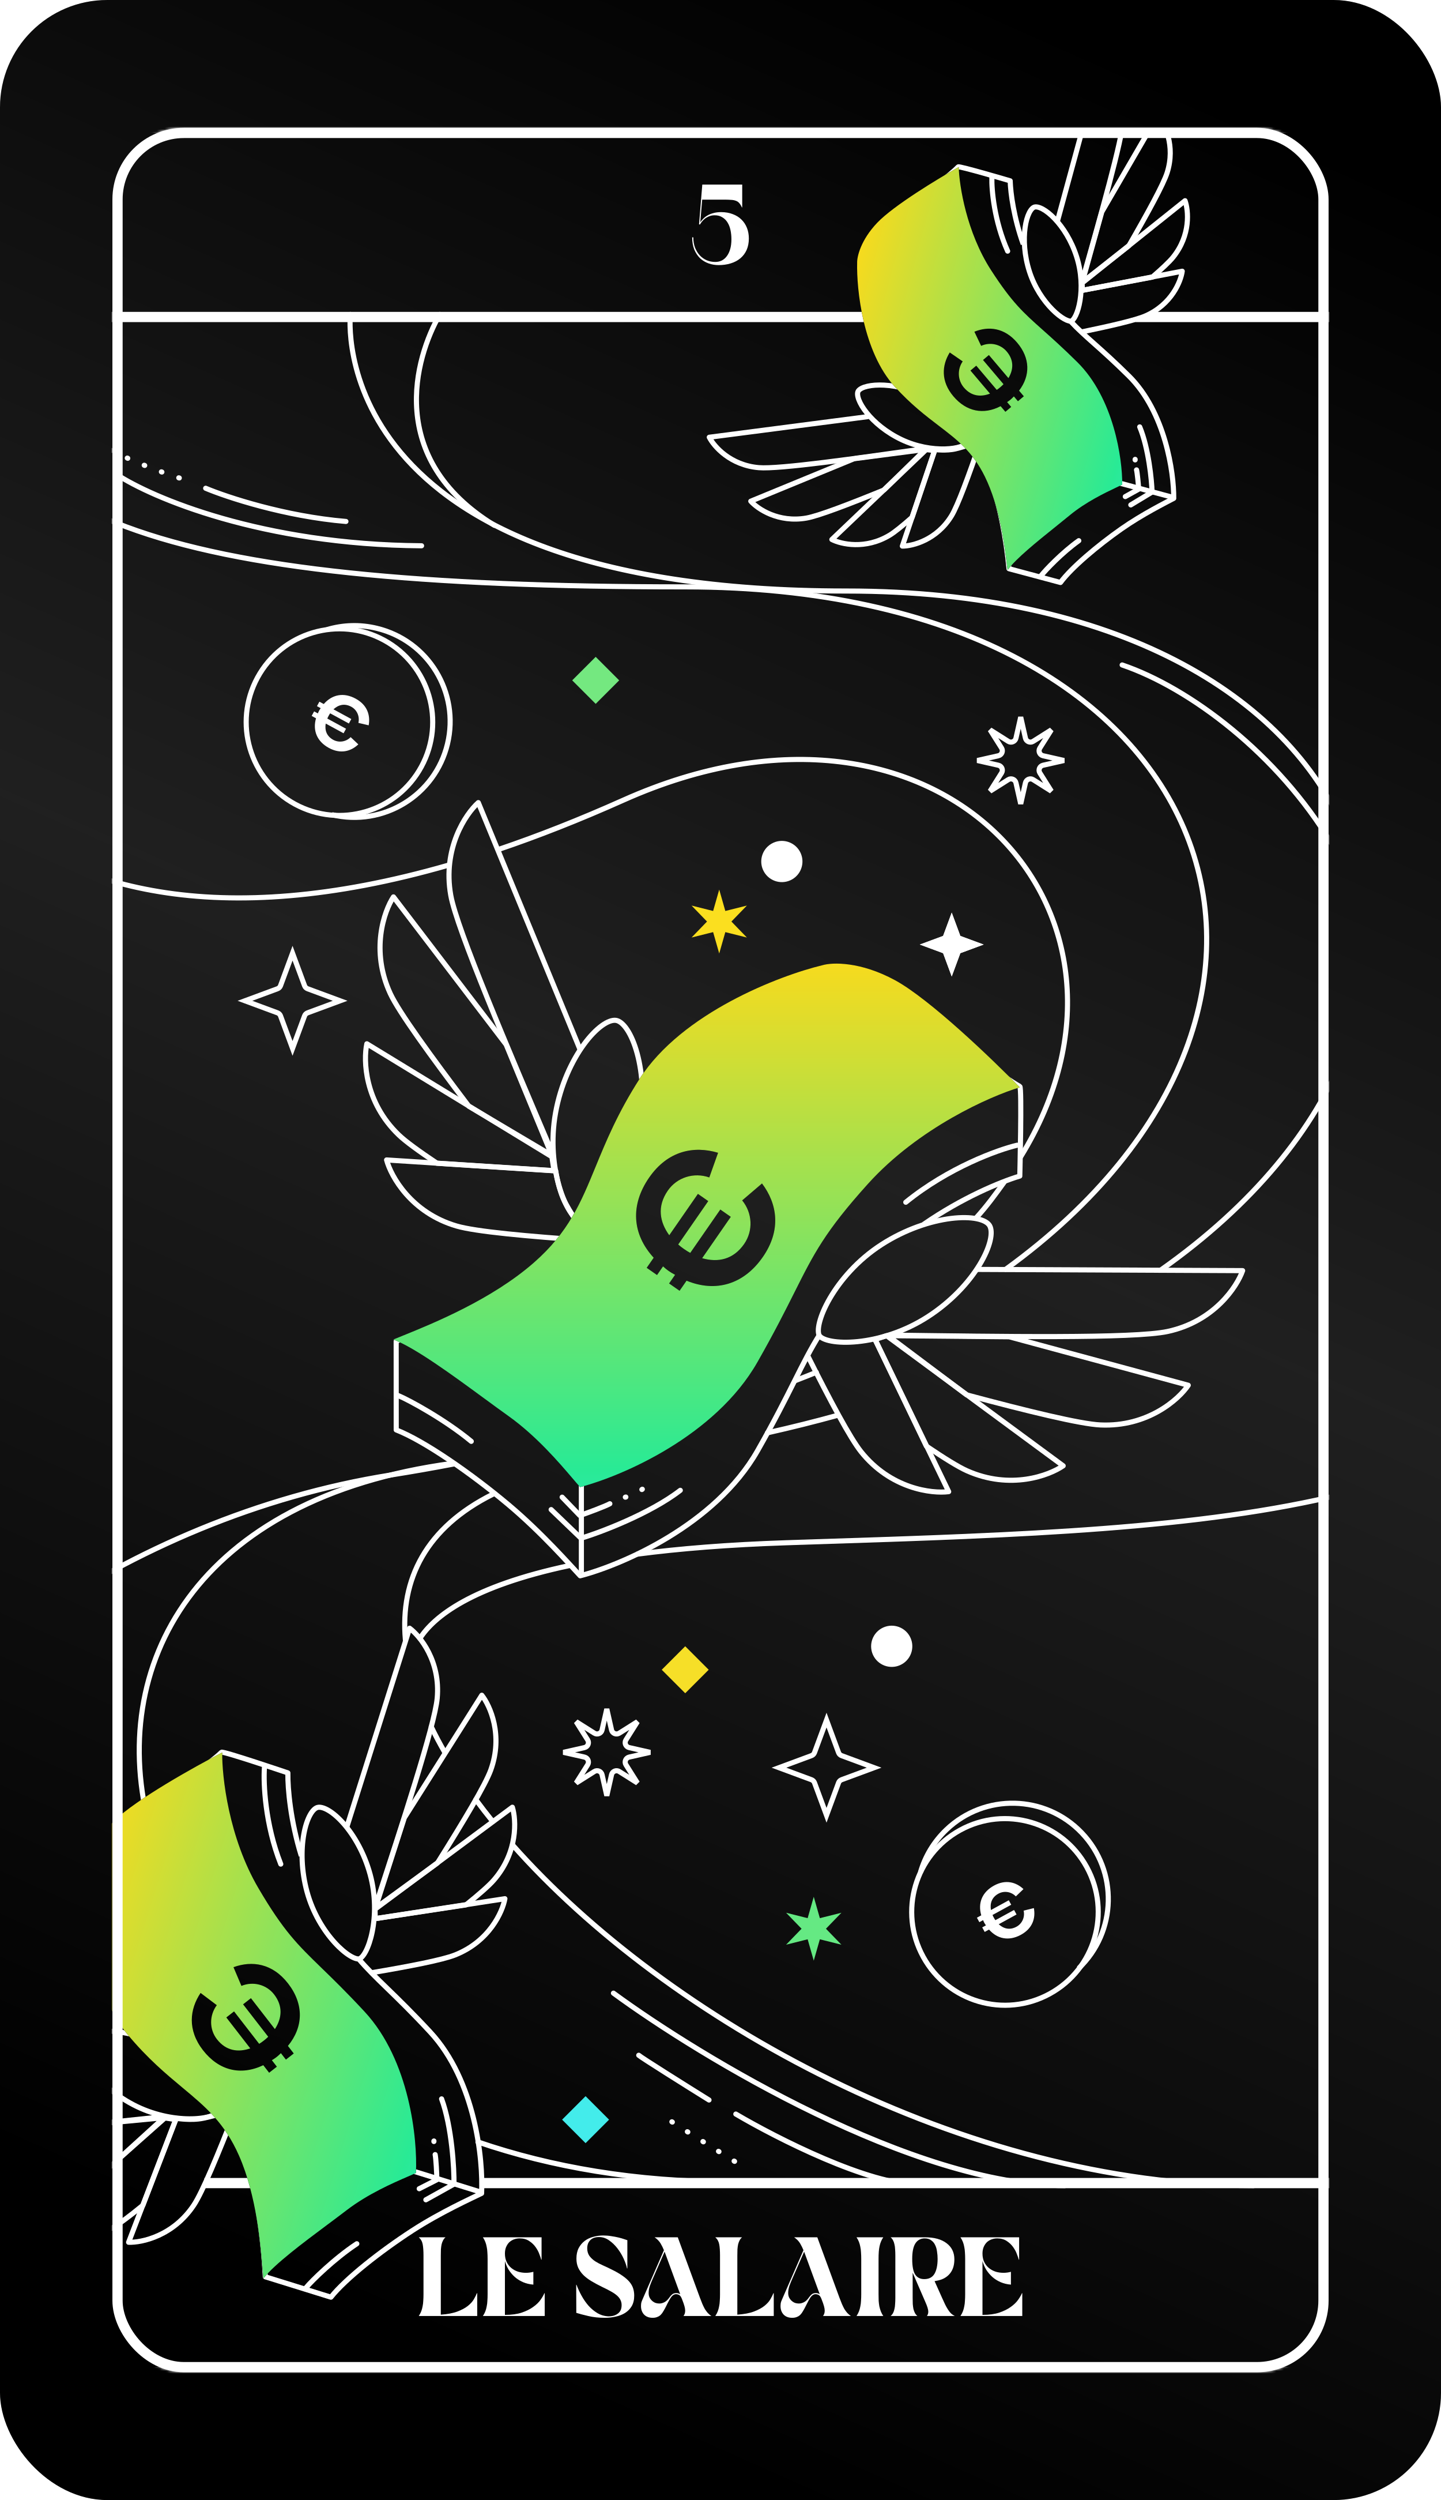 <svg width="564" height="978" viewBox="0 0 564 978" fill="none" xmlns="http://www.w3.org/2000/svg">
<g filter="url(#filter0_ii_412_572523)">
<rect width="564" height="978" rx="42" fill="url(#paint0_radial_412_572523)"/>
<rect width="564" height="978" rx="42" fill="url(#paint1_linear_412_572523)" fill-opacity="0.2"/>
<mask id="mask0_412_572523" style="mask-type:alpha" maskUnits="userSpaceOnUse" x="44" y="50" width="476" height="878">
<rect x="46" y="52" width="472" height="874" rx="26" fill="#D9D9D9" stroke="white" stroke-width="4"/>
</mask>
<g mask="url(#mask0_412_572523)">
<path d="M137.131 123C137.131 123 125.122 231.204 331.358 231.204C542.227 231.204 599.932 394.076 454.303 496.848M490.635 855C377.036 855 260.748 789.722 200.461 721.548M439.207 260.125C465.67 269.101 500.122 295.03 521.092 329.935M240.102 779.706C274.349 804.804 357.621 855 416.739 855M192.965 584.5C166.805 597.507 156.565 617.774 158.673 641.5M300.398 560.5C309.859 558.375 319.019 556.086 327.881 553.645M168.794 675.5C170.387 678.808 172.151 682.144 174.082 685.5M186.234 704C188.32 706.831 190.51 709.665 192.802 712.5" stroke="white" stroke-width="2" stroke-linecap="round" stroke-linejoin="round" stroke-dasharray="0.2 0.2"/>
<path d="M-15 123C-14.333 202.433 61.646 229.581 268.171 229.581C478.411 229.581 536.857 392.874 393.5 496.637M177.116 572.449C76.786 585.945 41.239 651.563 58.804 716M286 853.5C248.907 853.5 215.788 847.755 187 837.899M311.5 540C314.202 538.961 316.869 537.907 319.5 536.836" stroke="white" stroke-width="2" stroke-linecap="round" stroke-linejoin="round" stroke-dasharray="0.2 0.2"/>
<path d="M45.5 185.5C59.333 194.667 102.6 213.1 165 213.5" stroke="white" stroke-width="2" stroke-linecap="round" stroke-linejoin="round" stroke-dasharray="0.2 0.2"/>
<path d="M-12.711 132C-4.778 144.055 23.066 171.983 70.975 187.249" stroke="white" stroke-width="2" stroke-linecap="round" stroke-linejoin="round" stroke-dasharray="0.2 7"/>
<path d="M80.5 191C88.833 194.5 111.5 202 135.5 204" stroke="white" stroke-width="2" stroke-linecap="round" stroke-linejoin="round" stroke-dasharray="0.2 0.2"/>
<path d="M-59 200C-58.402 271.171 -5.891 390.618 175.5 338.449M38 850C-208.149 850 -54.737 609.856 153 577C161.395 575.672 169.561 574.241 177.5 572.712M382 476.5C386.337 471.711 389.485 467.371 392.998 462.5M399.5 452.5C458.101 357.544 368.023 257.53 244 313C226.774 320.705 210.454 327.112 195 332.339" stroke="white" stroke-width="2" stroke-linecap="round" stroke-linejoin="round" stroke-dasharray="0.2 0.2"/>
<path d="M628.5 506C601.5 596.5 460.5 598.5 308 603.5C285.13 604.25 265.813 605.821 249.499 607.956M222.999 612.408C184.47 620.565 169.827 632.386 164.295 641" stroke="white" stroke-width="2" stroke-linecap="round" stroke-linejoin="round" stroke-dasharray="0.2 0.2"/>
<path d="M178.724 479.614C160.932 474.408 153.033 460.209 151.307 453.761L217.5 458C217.5 458 218.5 465.5 221.5 471C224.5 476.5 230.544 485.308 230.544 485.308C206.456 483.646 186.137 481.783 178.724 479.614Z" stroke="white" stroke-width="2" stroke-linejoin="round"/>
<path d="M156.087 443.985C142.683 431.123 142.164 414.847 143.58 408.316L216 452.5L216.841 458L171.05 455.061C164.024 450.375 158.744 446.534 156.087 443.985Z" stroke="white" stroke-width="2" stroke-linejoin="round"/>
<path d="M152.764 388.691C144.93 371.795 150.321 356.426 153.996 350.854L198.1 408.625L216 452L183.501 432.762C168.489 412.972 156.092 395.867 152.764 388.691Z" stroke="white" stroke-width="2" stroke-linejoin="round"/>
<path d="M226.999 410.5L187.202 313.972C182.24 318.423 173.141 331.914 176.435 350.273C178.794 363.427 198.938 410.53 215.731 450" stroke="white" stroke-width="2" stroke-linejoin="round"/>
<path d="M250.301 441.256C252.287 430.326 251.503 419.88 249.379 412.085C248.316 408.184 246.928 404.988 245.417 402.736C243.879 400.443 242.341 399.315 241.038 399.148C239.677 398.975 237.778 399.609 235.523 401.248C233.303 402.863 230.881 405.349 228.524 408.579C223.812 415.035 219.438 424.354 217.452 435.282C215.471 446.188 216.624 456.601 218.937 464.394C220.094 468.292 221.532 471.503 222.988 473.778C223.716 474.916 224.433 475.796 225.102 476.409C225.781 477.031 226.345 477.321 226.768 477.398C227.19 477.475 227.821 477.403 228.675 477.059C229.517 476.72 230.497 476.149 231.579 475.34C233.742 473.723 236.217 471.224 238.671 467.983C243.578 461.503 248.32 452.162 250.301 441.256Z" stroke="white" stroke-width="2"/>
<path d="M342.5 524L371.307 583.518C364.706 584.368 348.607 582.436 337.011 567.905C332.788 562.613 325.01 548.082 315.948 530" stroke="white" stroke-width="2" stroke-linejoin="round"/>
<path d="M378.485 575.365C395.457 582.914 410.649 577.207 416.123 573.41L347 522.5L342.5 524L362.562 565.691C369.564 570.429 375.12 573.869 378.485 575.365Z" stroke="white" stroke-width="2" stroke-linejoin="round"/>
<path d="M430.692 557.425C449.251 558.272 461.348 547.425 465.076 541.896L394.999 522.933L347.5 522.5L378.345 545.658C402.313 552.065 422.809 557.066 430.692 557.425Z" stroke="white" stroke-width="2" stroke-linejoin="round"/>
<path d="M382.001 496.581L486.36 497.057C484.156 503.353 475.206 516.927 457.035 520.851C443.797 523.71 391.2 522.852 348.001 522.274" stroke="white" stroke-width="2" stroke-linejoin="round"/>
<path d="M361.5 478.963C376.488 468.602 391.459 462.36 399.144 460.063C399.144 460.063 400.008 425.463 399.144 424.992C385.554 417.585 344.555 380.55 340.739 381.662C323.754 385.738 266.883 430.938 250.342 456.728C229.664 488.965 192.707 510.587 155.063 524.667L155.078 559.367C166.155 563.69 184.602 576.542 199.018 588.64C211.872 599.427 223.264 612.354 227.08 616.43C243.326 612.23 279.954 596.569 296.496 567.519C309.652 544.416 313.54 533.612 321 521.747" stroke="white" stroke-width="2" stroke-linejoin="round"/>
<path d="M227.548 573.289L227.548 615.296" stroke="white" stroke-width="2"/>
<path d="M345 486.888C354.311 480.887 364.236 477.643 372.231 476.651C376.232 476.155 379.708 476.228 382.361 476.775C385.062 477.332 386.692 478.332 387.346 479.482C388.028 480.682 388.169 482.689 387.522 485.406C386.884 488.083 385.52 491.278 383.445 494.696C379.299 501.528 372.387 509.134 363.077 515.134C353.787 521.122 343.751 524.011 335.686 524.826C331.651 525.234 328.143 525.119 325.49 524.632C324.162 524.389 323.077 524.057 322.256 523.669C321.422 523.276 320.938 522.86 320.704 522.495C320.471 522.13 320.296 521.516 320.286 520.592C320.276 519.681 320.427 518.552 320.758 517.24C321.421 514.616 322.777 511.366 324.824 507.854C328.918 500.833 335.71 492.876 345 486.888Z" stroke="white" stroke-width="2"/>
<path fill-rule="evenodd" clip-rule="evenodd" d="M189.36 546.931C192.746 549.413 196.008 551.804 199.003 553.939C209.923 561.726 218.879 572.219 223.982 578.197C225.262 579.697 226.3 580.912 227.065 581.73C243.311 577.53 279.94 561.869 296.481 532.818C303.119 521.161 307.398 512.635 310.966 505.525C318.514 490.485 322.885 481.775 339.682 463.157C359.473 441.221 387.56 428.821 399.129 425.362C388.545 414.493 363.978 390.902 350.39 383.491C336.802 376.081 325.774 376.451 321.959 377.563C304.974 381.639 266.869 396.238 250.327 422.027C241.769 435.37 237.195 446.491 233.125 456.388C227.361 470.404 222.606 481.967 208.972 493.912C192.475 508.365 169.493 517.694 157.869 522.413C156.381 523.017 155.079 523.546 154 524C162.713 527.4 176.881 537.785 189.36 546.931ZM274.812 492.197C281.081 493.978 287.048 492.706 291.268 486.616C294.863 481.429 294.506 474.487 290.482 469.587L298.245 462.958C304.24 470.907 305.88 481.17 298.573 491.714C291.07 502.54 280.073 505.657 268.716 500.993L265.981 504.94L261.879 502.077L264.224 498.694C262.101 497.547 261.258 496.959 259.504 495.4L257.16 498.783L253.114 495.96L255.85 492.013C247.355 482.738 246.648 471.369 254.073 460.656C261.38 450.112 271.596 448.122 281.052 450.958L277.616 460.606C271.582 458.487 264.972 460.566 261.377 465.754C257.04 472.012 258.23 478.113 261.946 483.217L273.161 467.034L277.206 469.858L265.444 486.83C266.619 487.901 268.754 489.391 270.164 490.124L281.926 473.152L286.028 476.015L274.812 492.197Z" fill="black"/>
<path fill-rule="evenodd" clip-rule="evenodd" d="M189.36 546.931C192.746 549.413 196.008 551.804 199.003 553.939C209.923 561.726 218.879 572.219 223.982 578.197C225.262 579.697 226.3 580.912 227.065 581.73C243.311 577.53 279.94 561.869 296.481 532.818C303.119 521.161 307.398 512.635 310.966 505.525C318.514 490.485 322.885 481.775 339.682 463.157C359.473 441.221 387.56 428.821 399.129 425.362C388.545 414.493 363.978 390.902 350.39 383.491C336.802 376.081 325.774 376.451 321.959 377.563C304.974 381.639 266.869 396.238 250.327 422.027C241.769 435.37 237.195 446.491 233.125 456.388C227.361 470.404 222.606 481.967 208.972 493.912C192.475 508.365 169.493 517.694 157.869 522.413C156.381 523.017 155.079 523.546 154 524C162.713 527.4 176.881 537.785 189.36 546.931ZM274.812 492.197C281.081 493.978 287.048 492.706 291.268 486.616C294.863 481.429 294.506 474.487 290.482 469.587L298.245 462.958C304.24 470.907 305.88 481.17 298.573 491.714C291.07 502.54 280.073 505.657 268.716 500.993L265.981 504.94L261.879 502.077L264.224 498.694C262.101 497.547 261.258 496.959 259.504 495.4L257.16 498.783L253.114 495.96L255.85 492.013C247.355 482.738 246.648 471.369 254.073 460.656C261.38 450.112 271.596 448.122 281.052 450.958L277.616 460.606C271.582 458.487 264.972 460.566 261.377 465.754C257.04 472.012 258.23 478.113 261.946 483.217L273.161 467.034L277.206 469.858L265.444 486.83C266.619 487.901 268.754 489.391 270.164 490.124L281.926 473.152L286.028 476.015L274.812 492.197Z" fill="url(#paint2_linear_412_572523)"/>
<path d="M398.085 448C390.527 449.784 371.234 456.744 354.52 470.305" stroke="white" stroke-width="2" stroke-linecap="round" stroke-linejoin="round"/>
<path d="M215.717 590.54L227.381 601.737C234.494 599.655 254.434 592.155 266.264 583" stroke="white" stroke-width="2" stroke-linecap="round" stroke-linejoin="round"/>
<path d="M244.755 585.676C246.906 585.137 247.736 585.193 251.5 582.5" stroke="white" stroke-width="2" stroke-linecap="round" stroke-linejoin="round" stroke-dasharray="0.2 7"/>
<path d="M220.019 585.676L226.912 592.814C229.413 592.082 237.253 589.102 238.689 588.245" stroke="white" stroke-width="2" stroke-linecap="round" stroke-linejoin="round"/>
<path d="M156.378 545.074L155.453 544.696L154.696 546.547L155.622 546.926L156.378 545.074ZM183.812 564.614C184.238 564.967 184.868 564.908 185.22 564.483C185.573 564.057 185.514 563.427 185.089 563.074L183.812 564.614ZM155.622 546.926C159.529 548.523 173.666 556.203 183.812 564.614L185.089 563.074C174.786 554.533 160.473 546.748 156.378 545.074L155.622 546.926Z" fill="white"/>
<path d="M281.258 103.704C279.909 103.704 278.604 103.484 277.342 103.044C276.11 102.604 275.01 101.944 274.042 101.064C273.104 100.155 272.341 99.025 271.754 97.676C271.197 96.297 270.918 94.684 270.918 92.836H271.358C271.358 94.303 271.578 95.637 272.018 96.84C272.488 98.013 273.104 99.025 273.866 99.876C274.629 100.697 275.538 101.343 276.594 101.812C277.65 102.252 278.765 102.472 279.938 102.472C280.848 102.472 281.684 102.296 282.446 101.944C283.209 101.563 283.869 101.005 284.426 100.272C285.013 99.509 285.468 98.571 285.79 97.456C286.113 96.341 286.274 95.051 286.274 93.584C286.274 92.352 286.157 91.179 285.922 90.064C285.688 88.92 285.306 87.923 284.778 87.072C284.25 86.192 283.561 85.503 282.71 85.004C281.889 84.476 280.892 84.212 279.718 84.212C278.868 84.212 278.12 84.359 277.474 84.652C276.829 84.916 276.272 85.239 275.802 85.62C275.333 86.001 274.937 86.412 274.614 86.852C274.321 87.263 274.086 87.6 273.91 87.864L273.602 87.732L274.878 72.2H290.498V81.132H290.366C290.044 80.399 289.692 79.827 289.31 79.416C288.958 79.005 288.518 78.712 287.99 78.536C287.462 78.331 286.832 78.213 286.098 78.184C285.365 78.125 284.47 78.096 283.414 78.096H274.834L274.086 86.94C274.38 86.5 274.746 86.06 275.186 85.62C275.626 85.151 276.169 84.725 276.814 84.344C277.489 83.933 278.266 83.611 279.146 83.376C280.026 83.112 281.053 82.98 282.226 82.98C283.928 82.98 285.453 83.244 286.802 83.772C288.152 84.271 289.281 84.975 290.19 85.884C291.129 86.793 291.848 87.879 292.346 89.14C292.845 90.401 293.094 91.78 293.094 93.276C293.094 94.977 292.801 96.488 292.214 97.808C291.628 99.099 290.806 100.184 289.75 101.064C288.694 101.944 287.433 102.604 285.966 103.044C284.529 103.484 282.96 103.704 281.258 103.704Z" fill="white"/>
<path fill-rule="evenodd" clip-rule="evenodd" d="M36 48H34V50V124V126H36H338.5V122H38V52H598V122H450.463L444.5 124.82V126H600H602V124V50V48H600H36Z" fill="white"/>
<path d="M163.905 906C164.315 905.384 164.638 904.768 164.873 904.152C165.107 903.536 165.283 902.891 165.401 902.216C165.547 901.541 165.635 900.823 165.665 900.06C165.723 899.268 165.753 898.417 165.753 897.508V882.372C165.753 880.524 165.65 879.057 165.445 877.972C165.239 876.857 164.726 875.933 163.905 875.2H174.377C173.966 875.552 173.643 875.963 173.409 876.432C173.174 876.872 172.983 877.385 172.837 877.972C172.719 878.529 172.631 879.175 172.573 879.908C172.543 880.612 172.529 881.433 172.529 882.372V905.472C175.169 905.296 177.339 904.885 179.041 904.24C180.742 903.595 182.106 902.861 183.133 902.04C184.189 901.189 184.966 900.324 185.465 899.444C185.993 898.535 186.389 897.743 186.653 897.068H186.785V906H163.905ZM188.998 906C189.409 905.384 189.732 904.768 189.966 904.152C190.201 903.536 190.377 902.891 190.494 902.216C190.641 901.541 190.729 900.823 190.758 900.06C190.817 899.268 190.846 898.417 190.846 897.508V883.692C190.846 882.753 190.817 881.903 190.758 881.14C190.729 880.377 190.641 879.659 190.494 878.984C190.377 878.309 190.201 877.664 189.966 877.048C189.732 876.432 189.409 875.816 188.998 875.2H211.966V883.956H211.834C211.717 883.487 211.482 882.797 211.13 881.888C210.808 880.949 210.324 880.025 209.678 879.116C209.033 878.177 208.197 877.371 207.17 876.696C206.144 875.992 204.882 875.64 203.386 875.64C202.594 875.64 201.846 875.772 201.142 876.036C200.438 876.3 199.822 876.681 199.294 877.18C198.796 877.679 198.385 878.309 198.062 879.072C197.769 879.805 197.622 880.641 197.622 881.58C197.622 882.841 197.857 883.956 198.326 884.924C198.796 885.863 199.412 886.64 200.174 887.256C200.937 887.872 201.802 888.341 202.77 888.664C203.768 888.957 204.794 889.104 205.85 889.104C206.818 889.104 207.786 888.972 208.754 888.708V893.724C207.288 893.607 205.938 893.284 204.706 892.756C203.504 892.228 202.433 891.553 201.494 890.732C200.556 889.881 199.749 888.928 199.074 887.872C198.429 886.787 197.945 885.657 197.622 884.484V905.56H197.71C200.233 905.56 202.389 905.267 204.178 904.68C205.997 904.064 207.508 903.316 208.71 902.436C209.942 901.556 210.896 900.632 211.57 899.664C212.274 898.667 212.773 897.801 213.066 897.068H213.198V906H188.998ZM236.786 906.704C234.351 906.704 232.166 906.469 230.23 906C228.323 905.56 226.769 905.149 225.566 904.768L225.522 893.768L225.654 893.812C226.182 895.22 226.842 896.643 227.634 898.08C228.426 899.517 229.335 900.823 230.362 901.996C231.418 903.169 232.591 904.137 233.882 904.9C235.202 905.663 236.639 906.073 238.194 906.132C238.722 906.132 239.279 906.073 239.866 905.956C240.482 905.809 241.039 905.575 241.538 905.252C242.066 904.929 242.491 904.489 242.814 903.932C243.137 903.345 243.298 902.612 243.298 901.732C243.298 900.999 243.151 900.339 242.858 899.752C242.594 899.165 242.154 898.593 241.538 898.036C240.922 897.479 240.13 896.936 239.162 896.408C238.194 895.851 237.021 895.249 235.642 894.604C234.146 893.871 232.782 893.137 231.55 892.404C230.318 891.671 229.262 890.879 228.382 890.028C227.502 889.148 226.813 888.18 226.314 887.124C225.845 886.068 225.61 884.88 225.61 883.56C225.61 881.947 225.903 880.568 226.49 879.424C227.106 878.28 227.898 877.341 228.866 876.608C229.834 875.875 230.949 875.347 232.21 875.024C233.471 874.672 234.762 874.496 236.082 874.496C237.197 874.496 238.253 874.584 239.25 874.76C240.277 874.907 241.215 875.083 242.066 875.288C242.917 875.493 243.635 875.699 244.222 875.904C244.838 876.109 245.278 876.256 245.542 876.344V887.388H245.41C245.175 886.244 244.735 884.968 244.09 883.56C243.445 882.152 242.638 880.817 241.67 879.556C240.702 878.295 239.602 877.239 238.37 876.388C237.167 875.537 235.862 875.112 234.454 875.112C232.958 875.112 231.814 875.523 231.022 876.344C230.23 877.136 229.834 878.192 229.834 879.512C229.834 880.656 230.113 881.639 230.67 882.46C231.257 883.252 232.005 883.956 232.914 884.572C233.853 885.159 234.879 885.701 235.994 886.2C237.138 886.699 238.253 887.227 239.338 887.784C241.098 888.635 242.55 889.471 243.694 890.292C244.838 891.084 245.747 891.891 246.422 892.712C247.097 893.533 247.566 894.384 247.83 895.264C248.094 896.115 248.226 897.039 248.226 898.036C248.226 899.649 247.903 901.013 247.258 902.128C246.613 903.213 245.762 904.093 244.706 904.768C243.65 905.443 242.433 905.927 241.054 906.22C239.675 906.543 238.253 906.704 236.786 906.704ZM255.46 906.704C254.022 906.704 252.893 906.279 252.072 905.428C251.28 904.548 250.884 903.463 250.884 902.172C250.884 901.761 250.913 901.351 250.972 900.94C251.06 900.529 251.206 900.104 251.412 899.664L259.86 880.26C259.537 879.439 259.112 878.573 258.584 877.664C258.056 876.755 257.264 875.933 256.208 875.2H265.272L273.94 898.828C274.292 899.737 274.614 900.559 274.908 901.292C275.23 902.025 275.553 902.685 275.876 903.272C276.228 903.829 276.609 904.343 277.02 904.812C277.43 905.252 277.9 905.648 278.428 906H267.516C267.956 905.413 268.176 904.724 268.176 903.932C268.176 903.433 268.088 902.861 267.912 902.216C267.736 901.541 267.398 900.573 266.9 899.312C266.577 898.491 266.21 897.977 265.8 897.772C265.418 897.567 265.008 897.464 264.568 897.464C263.893 897.464 263.277 897.831 262.72 898.564C262.192 899.297 261.546 900.456 260.784 902.04C260.402 902.803 260.036 903.477 259.684 904.064C259.361 904.651 258.994 905.149 258.584 905.56C258.173 905.941 257.718 906.22 257.22 906.396C256.721 906.601 256.134 906.704 255.46 906.704ZM253.876 896.98C253.876 897.684 254.008 898.3 254.272 898.828C254.536 899.327 254.873 899.752 255.284 900.104C255.694 900.456 256.134 900.72 256.604 900.896C257.102 901.043 257.586 901.116 258.056 901.116C258.73 901.116 259.405 900.94 260.08 900.588C260.754 900.236 261.385 899.635 261.972 898.784C262.324 898.285 262.69 897.875 263.072 897.552C263.482 897.2 264.04 897.024 264.744 897.024C265.066 897.024 265.345 897.068 265.58 897.156C265.844 897.244 266.064 897.361 266.24 897.508L260.124 880.832L255.46 891.48C255.078 892.331 254.712 893.24 254.36 894.208C254.037 895.176 253.876 896.1 253.876 896.98ZM279.963 906C280.374 905.384 280.697 904.768 280.931 904.152C281.166 903.536 281.342 902.891 281.459 902.216C281.606 901.541 281.694 900.823 281.723 900.06C281.782 899.268 281.811 898.417 281.811 897.508V882.372C281.811 880.524 281.709 879.057 281.503 877.972C281.298 876.857 280.785 875.933 279.963 875.2H290.435C290.025 875.552 289.702 875.963 289.467 876.432C289.233 876.872 289.042 877.385 288.895 877.972C288.778 878.529 288.69 879.175 288.631 879.908C288.602 880.612 288.587 881.433 288.587 882.372V905.472C291.227 905.296 293.398 904.885 295.099 904.24C296.801 903.595 298.165 902.861 299.191 902.04C300.247 901.189 301.025 900.324 301.523 899.444C302.051 898.535 302.447 897.743 302.711 897.068H302.843V906H279.963ZM310.073 906.704C308.636 906.704 307.506 906.279 306.685 905.428C305.893 904.548 305.497 903.463 305.497 902.172C305.497 901.761 305.526 901.351 305.585 900.94C305.673 900.529 305.82 900.104 306.025 899.664L314.473 880.26C314.15 879.439 313.725 878.573 313.197 877.664C312.669 876.755 311.877 875.933 310.821 875.2H319.885L328.553 898.828C328.905 899.737 329.228 900.559 329.521 901.292C329.844 902.025 330.166 902.685 330.489 903.272C330.841 903.829 331.222 904.343 331.633 904.812C332.044 905.252 332.513 905.648 333.041 906H322.129C322.569 905.413 322.789 904.724 322.789 903.932C322.789 903.433 322.701 902.861 322.525 902.216C322.349 901.541 322.012 900.573 321.513 899.312C321.19 898.491 320.824 897.977 320.413 897.772C320.032 897.567 319.621 897.464 319.181 897.464C318.506 897.464 317.89 897.831 317.333 898.564C316.805 899.297 316.16 900.456 315.397 902.04C315.016 902.803 314.649 903.477 314.297 904.064C313.974 904.651 313.608 905.149 313.197 905.56C312.786 905.941 312.332 906.22 311.833 906.396C311.334 906.601 310.748 906.704 310.073 906.704ZM308.489 896.98C308.489 897.684 308.621 898.3 308.885 898.828C309.149 899.327 309.486 899.752 309.897 900.104C310.308 900.456 310.748 900.72 311.217 900.896C311.716 901.043 312.2 901.116 312.669 901.116C313.344 901.116 314.018 900.94 314.693 900.588C315.368 900.236 315.998 899.635 316.585 898.784C316.937 898.285 317.304 897.875 317.685 897.552C318.096 897.2 318.653 897.024 319.357 897.024C319.68 897.024 319.958 897.068 320.193 897.156C320.457 897.244 320.677 897.361 320.853 897.508L314.737 880.832L310.073 891.48C309.692 892.331 309.325 893.24 308.973 894.208C308.65 895.176 308.489 896.1 308.489 896.98ZM335.237 906C335.647 905.384 335.97 904.768 336.205 904.152C336.439 903.536 336.615 902.891 336.733 902.216C336.879 901.541 336.967 900.823 336.997 900.06C337.055 899.268 337.085 898.417 337.085 897.508V883.692C337.085 882.753 337.055 881.903 336.997 881.14C336.967 880.377 336.879 879.659 336.733 878.984C336.615 878.309 336.439 877.664 336.205 877.048C335.97 876.432 335.647 875.816 335.237 875.2H345.709C345.357 875.728 345.063 876.271 344.829 876.828C344.594 877.385 344.403 878.001 344.257 878.676C344.11 879.321 344.007 880.055 343.949 880.876C343.89 881.697 343.861 882.636 343.861 883.692V897.508C343.861 898.417 343.875 899.268 343.905 900.06C343.963 900.823 344.051 901.541 344.169 902.216C344.315 902.891 344.506 903.536 344.741 904.152C344.975 904.768 345.298 905.384 345.709 906H335.237ZM348.584 906C348.995 905.648 349.318 905.252 349.552 904.812C349.787 904.343 349.963 903.829 350.08 903.272C350.227 902.685 350.315 902.025 350.344 901.292C350.403 900.559 350.432 899.737 350.432 898.828V882.372C350.432 881.433 350.403 880.612 350.344 879.908C350.315 879.175 350.227 878.529 350.08 877.972C349.963 877.385 349.787 876.872 349.552 876.432C349.318 875.963 348.995 875.552 348.584 875.2H361.916C365.612 875.2 368.472 875.977 370.496 877.532C372.52 879.057 373.532 881.155 373.532 883.824C373.532 885.877 373.078 887.564 372.168 888.884C371.288 890.175 370.071 891.113 368.516 891.7C367.695 891.993 366.786 892.213 365.788 892.36L368.692 898.828C369.132 899.825 369.543 900.72 369.924 901.512C370.306 902.275 370.687 902.949 371.068 903.536C371.45 904.123 371.846 904.621 372.256 905.032C372.696 905.413 373.18 905.736 373.708 906H362.796C363.148 905.501 363.324 904.959 363.324 904.372C363.324 903.873 363.222 903.301 363.016 902.656C362.811 902.011 362.518 901.263 362.136 900.412L357.208 889.06V898.828C357.208 899.737 357.223 900.559 357.252 901.292C357.311 902.025 357.399 902.685 357.516 903.272C357.663 903.829 357.854 904.343 358.088 904.812C358.323 905.252 358.646 905.648 359.056 906H348.584ZM357.032 883.692C357.032 886.567 357.428 888.605 358.22 889.808C359.012 890.981 360.186 891.568 361.74 891.568C363.588 891.568 364.923 890.879 365.744 889.5C366.566 888.092 366.976 886.141 366.976 883.648C366.976 882.709 366.903 881.771 366.756 880.832C366.639 879.864 366.39 878.999 366.008 878.236C365.656 877.473 365.143 876.857 364.468 876.388C363.823 875.889 362.972 875.64 361.916 875.64C360.332 875.64 359.115 876.3 358.264 877.62C357.443 878.911 357.032 880.935 357.032 883.692ZM375.913 906C376.323 905.384 376.646 904.768 376.881 904.152C377.115 903.536 377.291 902.891 377.409 902.216C377.555 901.541 377.643 900.823 377.673 900.06C377.731 899.268 377.761 898.417 377.761 897.508V883.692C377.761 882.753 377.731 881.903 377.673 881.14C377.643 880.377 377.555 879.659 377.409 878.984C377.291 878.309 377.115 877.664 376.881 877.048C376.646 876.432 376.323 875.816 375.913 875.2H398.881V883.956H398.749C398.631 883.487 398.397 882.797 398.044 881.888C397.722 880.949 397.238 880.025 396.593 879.116C395.947 878.177 395.111 877.371 394.085 876.696C393.058 875.992 391.797 875.64 390.301 875.64C389.509 875.64 388.761 875.772 388.057 876.036C387.353 876.3 386.737 876.681 386.209 877.18C385.71 877.679 385.299 878.309 384.977 879.072C384.683 879.805 384.537 880.641 384.537 881.58C384.537 882.841 384.771 883.956 385.241 884.924C385.71 885.863 386.326 886.64 387.089 887.256C387.851 887.872 388.717 888.341 389.685 888.664C390.682 888.957 391.709 889.104 392.765 889.104C393.733 889.104 394.701 888.972 395.669 888.708V893.724C394.202 893.607 392.853 893.284 391.621 892.756C390.418 892.228 389.347 891.553 388.409 890.732C387.47 889.881 386.663 888.928 385.989 887.872C385.343 886.787 384.859 885.657 384.537 884.484V905.56H384.625C387.147 905.56 389.303 905.267 391.093 904.68C392.911 904.064 394.422 903.316 395.625 902.436C396.857 901.556 397.81 900.632 398.485 899.664C399.189 898.667 399.687 897.801 399.981 897.068H400.113V906H375.913Z" fill="white"/>
<path d="M24 854V928H535V854H189.5M100 854H80" stroke="white" stroke-width="4"/>
<path d="M75.889 862.571C67.871 874.677 55.512 877.336 50.335 877.152L68.969 828.656C68.969 828.656 74.755 829.623 79.528 828.638C84.301 827.652 92.235 825.148 92.235 825.148C85.366 842.769 79.23 857.527 75.889 862.571Z" stroke="white" stroke-width="2" stroke-linejoin="round"/>
<path d="M44.218 871.347C31.56 878.425 19.392 875.093 14.89 872.543L64.547 828.521L68.815 829.149L55.919 862.696C50.806 866.875 46.727 869.944 44.218 871.347Z" stroke="white" stroke-width="2" stroke-linejoin="round"/>
<path d="M2.514 861.196C-11.826 863.19 -21.939 855.65 -25.203 851.631L27.882 831.873L64.177 828.407L42.329 848.297C24.168 854.993 8.605 860.349 2.514 861.196Z" stroke="white" stroke-width="2" stroke-linejoin="round"/>
<path d="M36.036 810.705L-44.727 818.389C-42.595 823.114 -34.739 832.996 -20.38 834.73C-10.091 835.972 29.488 831.681 62.634 828.151" stroke="white" stroke-width="2" stroke-linejoin="round"/>
<path d="M64.125 800.503C56.526 796.533 48.639 794.741 42.401 794.551C39.278 794.455 36.611 794.763 34.619 795.37C32.579 795.992 31.457 796.861 31.066 797.715C30.652 798.621 30.658 800.124 31.336 802.168C32.001 804.173 33.262 806.534 35.091 809.025C38.747 814.002 44.596 819.386 52.193 823.355C59.771 827.314 67.718 828.824 74.001 828.873C77.144 828.898 79.838 828.556 81.839 827.993C82.841 827.712 83.642 827.382 84.233 827.034C84.834 826.679 85.144 826.347 85.275 826.097C85.406 825.847 85.501 825.403 85.448 824.706C85.397 824.022 85.209 823.176 84.868 822.193C84.186 820.228 82.927 817.821 81.111 815.255C77.481 810.124 71.702 804.462 64.125 800.503Z" stroke="white" stroke-width="2"/>
<path d="M146.856 750.557L197.613 742.755C196.71 747.878 191.541 759.454 178.089 764.765C173.19 766.7 160.625 769.161 145.133 771.763" stroke="white" stroke-width="2" stroke-linejoin="round"/>
<path d="M193.243 735.517C202.774 724.583 202.075 711.927 200.535 706.965L146.79 746.851L146.856 750.556L182.383 745.178C187.517 741.041 191.354 737.685 193.243 735.517Z" stroke="white" stroke-width="2" stroke-linejoin="round"/>
<path d="M192.084 692.406C197.02 678.745 191.798 667.215 188.57 663.158L158.257 711.114L146.907 746.478L171.216 728.781C181.525 712.361 189.987 698.21 192.084 692.406Z" stroke="white" stroke-width="2" stroke-linejoin="round"/>
<path d="M135.728 714.751L160.313 636.943C164.464 640.038 172.436 649.846 171.122 664.317C170.164 674.858 157.315 713.932 146.856 746.053" stroke="white" stroke-width="2" stroke-linejoin="round"/>
<path d="M117.923 726C113.732 712.423 112.587 699.808 112.671 693.541C112.671 693.541 87.253 684.929 86.704 685.465C78.064 693.906 41.123 715.989 41.06 719.094C40.134 732.714 60.394 785.584 75.648 803.874C94.715 826.735 102.142 859.308 103.825 890.656L129.521 898.635C135.294 891.36 149.093 880.547 161.398 872.57C172.37 865.457 184.586 859.927 188.49 858.017C189.154 844.92 186.063 813.966 168.396 794.926C154.345 779.783 147.248 774.392 140.196 766.09" stroke="white" stroke-width="2" stroke-linejoin="round"/>
<path d="M156.657 847.733L187.76 857.407" stroke="white" stroke-width="2"/>
<path d="M120.174 740.084C117.901 731.782 117.805 723.658 118.922 717.492C119.481 714.406 120.336 711.853 121.342 710.025C122.372 708.154 123.448 707.239 124.355 707.037C125.318 706.823 126.775 707.145 128.62 708.244C130.429 709.322 132.461 711.06 134.499 713.383C138.573 718.028 142.584 724.911 144.856 733.211C147.122 741.49 146.931 749.614 145.668 755.793C145.036 758.884 144.142 761.457 143.177 763.303C142.695 764.227 142.207 764.944 141.746 765.449C141.276 765.964 140.891 766.197 140.623 766.272C140.355 766.346 139.906 766.346 139.24 766.147C138.588 765.952 137.805 765.589 136.921 765.045C135.154 763.96 133.078 762.214 130.963 759.888C126.736 755.237 122.44 748.364 120.174 740.084Z" stroke="white" stroke-width="2"/>
<path fill-rule="evenodd" clip-rule="evenodd" d="M128.274 870.176C130.898 868.219 133.426 866.335 135.702 864.59C144.003 858.23 153.852 853.959 159.463 851.526C160.871 850.916 162.012 850.421 162.794 850.038C163.458 836.941 160.368 805.986 142.7 786.946C135.61 779.306 130.291 774.148 125.855 769.846C116.472 760.747 111.038 755.478 101.154 738.65C89.508 718.822 86.849 694.996 86.975 685.562C76.469 690.962 53.298 703.871 44.656 712.31C36.013 720.749 33.727 729.068 33.664 732.172C32.738 745.793 34.699 777.605 49.952 795.894C57.843 805.356 65.015 811.332 71.398 816.65C80.438 824.181 87.895 830.394 93.573 843.324C100.443 858.969 102.014 878.277 102.808 888.042C102.91 889.293 102.999 890.387 103.085 891.296C107.626 885.574 118.604 877.387 128.274 870.176ZM107.592 793.771C110.366 789.501 110.81 784.752 107.281 780.199C104.275 776.32 99.052 774.989 94.49 776.864L91.384 769.542C98.662 766.897 106.642 768.035 112.752 775.919C119.025 784.014 118.779 792.942 112.689 800.348L114.976 803.299L111.904 805.702L109.943 803.173C108.601 804.493 107.97 804.987 106.409 805.938L108.369 808.468L105.339 810.838L103.052 807.887C94.212 812.093 85.63 810.003 79.422 801.992C73.312 794.108 74.212 786.023 78.507 779.616L84.853 784.403C81.882 788.42 81.887 793.834 84.893 797.713C88.52 802.392 93.314 802.909 97.955 801.31L88.578 789.209L91.608 786.839L101.442 799.53C102.508 798.899 104.107 797.648 104.977 796.764L95.142 784.074L98.215 781.671L107.592 793.771Z" fill="black"/>
<path fill-rule="evenodd" clip-rule="evenodd" d="M128.274 870.176C130.898 868.219 133.426 866.335 135.702 864.59C144.003 858.23 153.852 853.959 159.463 851.526C160.871 850.916 162.012 850.421 162.794 850.038C163.458 836.941 160.368 805.986 142.7 786.946C135.61 779.306 130.291 774.148 125.855 769.846C116.472 760.747 111.038 755.478 101.154 738.65C89.508 718.822 86.849 694.996 86.975 685.562C76.469 690.962 53.298 703.871 44.656 712.31C36.013 720.749 33.727 729.068 33.664 732.172C32.738 745.793 34.699 777.605 49.952 795.894C57.843 805.356 65.015 811.332 71.398 816.65C80.438 824.181 87.895 830.394 93.573 843.324C100.443 858.969 102.014 878.277 102.808 888.042C102.91 889.293 102.999 890.387 103.085 891.296C107.626 885.574 118.604 877.387 128.274 870.176ZM107.592 793.771C110.366 789.501 110.81 784.752 107.281 780.199C104.275 776.32 99.052 774.989 94.49 776.864L91.384 769.542C98.662 766.897 106.642 768.035 112.752 775.919C119.025 784.014 118.779 792.942 112.689 800.348L114.976 803.299L111.904 805.702L109.943 803.173C108.601 804.493 107.97 804.987 106.409 805.938L108.369 808.468L105.339 810.838L103.052 807.887C94.212 812.093 85.63 810.003 79.422 801.992C73.312 794.108 74.212 786.023 78.507 779.616L84.853 784.403C81.882 788.42 81.887 793.834 84.893 797.713C88.52 802.392 93.314 802.909 97.955 801.31L88.578 789.209L91.608 786.839L101.442 799.53C102.508 798.899 104.107 797.648 104.977 796.764L95.142 784.074L98.215 781.671L107.592 793.771Z" fill="url(#paint3_linear_412_572523)"/>
<path d="M103.493 691.555C103.06 697.608 103.732 713.615 109.892 729.218" stroke="white" stroke-width="2" stroke-linecap="round" stroke-linejoin="round"/>
<path d="M166.682 860.539L177.681 854.408C177.791 848.619 176.869 832.004 172.837 821.063" stroke="white" stroke-width="2" stroke-linecap="round" stroke-linejoin="round"/>
<path d="M169.824 837.739C169.925 836.009 170.159 835.402 169.039 831.971" stroke="white" stroke-width="2" stroke-linecap="round" stroke-linejoin="round" stroke-dasharray="0.2 7"/>
<path d="M164.08 856.207L170.966 852.704C171.005 850.668 170.619 844.128 170.318 842.859" stroke="white" stroke-width="2" stroke-linecap="round" stroke-linejoin="round"/>
<path d="M119.065 894.235L118.431 895.008L119.977 896.276L120.611 895.503L119.065 894.235ZM140.205 878.572C140.667 878.269 140.795 877.649 140.492 877.187C140.189 876.725 139.569 876.597 139.107 876.9L140.205 878.572ZM120.611 895.503C122.688 892.97 131.641 884.198 140.205 878.572L139.107 876.9C130.373 882.638 121.269 891.547 119.065 894.235L120.611 895.503Z" fill="white"/>
<path d="M372.445 201.735C366.656 211.253 357.185 213.63 353.173 213.629L365.93 175.863C365.93 175.863 370.439 176.449 374.099 175.563C377.758 174.677 383.811 172.539 383.811 172.539C379.1 186.263 374.858 197.768 372.445 201.735Z" stroke="white" stroke-width="2" stroke-linejoin="round"/>
<path d="M348.242 209.334C338.691 215.114 329.162 212.884 325.591 211.046L362.504 175.878L365.828 176.246L356.999 202.37C353.186 205.72 350.135 208.188 348.242 209.334Z" stroke="white" stroke-width="2" stroke-linejoin="round"/>
<path d="M315.627 202.662C304.6 204.582 296.517 199.061 293.854 196.061L334.251 179.445L362.214 175.801L345.991 191.674C332.169 197.31 320.311 201.846 315.627 202.662Z" stroke="white" stroke-width="2" stroke-linejoin="round"/>
<path d="M339.834 162.96L277.609 171.048C279.421 174.621 285.838 182.002 297.007 182.945C305.01 183.621 335.487 179.255 361.011 175.646" stroke="white" stroke-width="2" stroke-linejoin="round"/>
<path d="M361.141 154.578C355.159 151.75 349.032 150.594 344.236 150.614C341.835 150.624 339.81 150.929 338.321 151.438C336.785 151.963 336.03 152.628 335.797 153.197C335.542 153.819 335.573 154.9 336.161 156.431C336.734 157.922 337.776 159.679 339.266 161.527C342.243 165.219 346.924 169.17 352.904 171.997C358.864 174.814 365.025 175.754 369.853 175.625C372.269 175.56 374.318 175.228 375.82 174.751C376.573 174.513 377.161 174.246 377.583 173.977C378.017 173.701 378.205 173.468 378.27 173.33C378.336 173.191 378.397 172.898 378.335 172.388C378.275 171.891 378.107 171.267 377.815 170.534C377.229 169.071 376.185 167.277 374.702 165.37C371.738 161.558 367.101 157.395 361.141 154.578Z" stroke="white" stroke-width="2"/>
<path d="M423.686 113.567L462.717 106.102C462.184 110.066 458.559 119.111 448.32 123.582C444.59 125.211 434.945 127.465 423.039 129.914" stroke="white" stroke-width="2" stroke-linejoin="round"/>
<path d="M459.102 100.667C466.124 91.989 465.173 82.282 463.821 78.513L423.516 110.721L423.686 113.566L451.009 108.405C454.848 105.078 457.709 102.387 459.102 100.667Z" stroke="white" stroke-width="2" stroke-linejoin="round"/>
<path d="M456.807 67.57C460.185 56.928 455.77 48.219 453.14 45.194L431.232 82.925L423.593 110.431L441.834 96.127C449.281 83.21 455.372 72.09 456.807 67.57Z" stroke="white" stroke-width="2" stroke-linejoin="round"/>
<path d="M413.913 86.372L430.422 25.865C433.734 28.124 440.222 35.431 439.673 46.589C439.274 54.718 430.595 85.118 423.539 110.105" stroke="white" stroke-width="2" stroke-linejoin="round"/>
<path d="M400.498 95.532C396.814 85.22 395.519 75.558 395.381 70.74C395.381 70.74 375.43 64.856 375.023 65.284C368.609 72.021 340.733 90.061 340.785 92.449C340.509 102.943 357.902 142.987 370.3 156.601C385.797 173.618 392.6 198.435 394.918 222.477L415.064 227.866C419.297 222.108 429.627 213.399 438.892 206.913C447.153 201.129 456.429 196.526 459.389 194.945C459.478 184.861 456.084 161.162 441.793 147.041C430.428 135.811 424.761 131.873 419.034 125.697" stroke="white" stroke-width="2" stroke-linejoin="round"/>
<path d="M434.418 187.963L458.803 194.497" stroke="white" stroke-width="2"/>
<path d="M402.912 106.222C400.895 99.941 400.56 93.735 401.22 88.999C401.55 86.628 402.124 84.666 402.829 83.261C403.556 81.813 404.32 81.151 404.921 80.995C405.576 80.824 406.65 80.998 408.096 81.779C409.504 82.541 411.114 83.8 412.755 85.515C416.034 88.941 419.343 94.084 421.36 100.363C423.369 106.622 423.484 112.833 422.711 117.586C422.325 119.965 421.722 121.946 421.046 123.368C420.708 124.08 420.364 124.627 420.04 125.009C419.707 125.402 419.449 125.558 419.3 125.605C419.151 125.653 418.851 125.674 418.35 125.546C417.863 125.421 417.264 125.174 416.574 124.789C415.195 124.019 413.548 122.752 411.847 121.036C408.448 117.608 404.921 112.48 402.912 106.222Z" stroke="white" stroke-width="2"/>
<path fill-rule="evenodd" clip-rule="evenodd" d="M413.178 206.031C415.146 204.452 417.041 202.93 418.746 201.524C424.965 196.396 432.449 192.829 436.713 190.797C437.783 190.287 438.65 189.874 439.243 189.557C439.333 179.472 435.939 155.773 421.648 141.652C415.913 135.986 411.629 132.176 408.057 128.998C400.5 122.277 396.124 118.385 387.929 105.739C378.274 90.838 375.444 72.605 375.236 65.351C367.28 69.805 349.764 80.396 343.348 87.131C336.933 93.866 335.433 100.326 335.484 102.713C335.209 113.207 337.756 137.598 350.154 151.212C356.568 158.255 362.313 162.64 367.425 166.542C374.665 172.068 380.638 176.627 385.451 186.4C391.275 198.224 393.116 213.017 394.047 220.498C394.166 221.456 394.271 222.294 394.366 222.991C397.696 218.462 405.928 211.853 413.178 206.031ZM394.696 147.913C396.706 144.551 396.895 140.889 394.016 137.492C391.564 134.598 387.479 133.726 384.009 135.299L381.368 129.762C386.915 127.518 393.128 128.163 398.112 134.045C403.229 140.084 403.328 146.952 398.854 152.82L400.72 155.021L398.42 156.957L396.821 155.07C395.825 156.124 395.352 156.522 394.175 157.297L395.774 159.185L393.506 161.094L391.64 158.892C384.935 162.38 378.225 161.022 373.161 155.046C368.177 149.164 368.611 142.924 371.727 137.876L376.794 141.372C374.625 144.544 374.804 148.705 377.256 151.599C380.215 155.09 383.942 155.348 387.482 153.985L379.833 144.957L382.101 143.048L390.123 152.516C390.928 152.001 392.125 150.993 392.77 150.289L384.747 140.821L387.047 138.885L394.696 147.913Z" fill="black"/>
<path fill-rule="evenodd" clip-rule="evenodd" d="M413.178 206.031C415.146 204.452 417.041 202.93 418.746 201.524C424.965 196.396 432.449 192.829 436.713 190.797C437.783 190.287 438.65 189.874 439.243 189.557C439.333 179.472 435.939 155.773 421.648 141.652C415.913 135.986 411.629 132.176 408.057 128.998C400.5 122.277 396.124 118.385 387.929 105.739C378.274 90.838 375.444 72.605 375.236 65.351C367.28 69.805 349.764 80.396 343.348 87.131C336.933 93.866 335.433 100.326 335.484 102.713C335.209 113.207 337.756 137.598 350.154 151.212C356.568 158.255 362.313 162.64 367.425 166.542C374.665 172.068 380.638 176.627 385.451 186.4C391.275 198.224 393.116 213.017 394.047 220.498C394.166 221.456 394.271 222.294 394.366 222.991C397.696 218.462 405.928 211.853 413.178 206.031ZM394.696 147.913C396.706 144.551 396.895 140.889 394.016 137.492C391.564 134.598 387.479 133.726 384.009 135.299L381.368 129.762C386.915 127.518 393.128 128.163 398.112 134.045C403.229 140.084 403.328 146.952 398.854 152.82L400.72 155.021L398.42 156.957L396.821 155.07C395.825 156.124 395.352 156.522 394.175 157.297L395.774 159.185L393.506 161.094L391.64 158.892C384.935 162.38 378.225 161.022 373.161 155.046C368.177 149.164 368.611 142.924 371.727 137.876L376.794 141.372C374.625 144.544 374.804 148.705 377.256 151.599C380.215 155.09 383.942 155.348 387.482 153.985L379.833 144.957L382.101 143.048L390.123 152.516C390.928 152.001 392.125 150.993 392.77 150.289L384.747 140.821L387.047 138.885L394.696 147.913Z" fill="url(#paint4_linear_412_572523)"/>
<path d="M388.215 69.478C388.075 74.143 389.114 86.425 394.387 98.237" stroke="white" stroke-width="2" stroke-linecap="round" stroke-linejoin="round"/>
<path d="M442.593 197.514L450.907 192.485C450.805 188.032 449.553 175.29 446.078 166.999" stroke="white" stroke-width="2" stroke-linecap="round" stroke-linejoin="round"/>
<path d="M444.285 179.901C444.307 178.569 444.468 178.096 443.491 175.492" stroke="white" stroke-width="2" stroke-linecap="round" stroke-linejoin="round" stroke-dasharray="0.2 7"/>
<path d="M440.438 194.26L445.653 191.369C445.618 189.803 445.107 184.789 444.833 183.822" stroke="white" stroke-width="2" stroke-linecap="round" stroke-linejoin="round"/>
<path d="M406.652 224.647L406.047 225.443L407.639 226.653L408.244 225.857L406.652 224.647ZM422.811 212.328C423.261 212.008 423.367 211.384 423.048 210.934C422.729 210.483 422.104 210.377 421.654 210.696L422.811 212.328ZM408.244 225.857C409.755 223.87 416.383 216.886 422.811 212.328L421.654 210.696C415.06 215.372 408.285 222.498 406.652 224.647L408.244 225.857Z" fill="white"/>
</g>
<path d="M237.5 668.539L239.355 676.752C239.66 678.099 241.206 678.74 242.374 678.002L249.494 673.506L244.998 680.626C244.26 681.794 244.901 683.34 246.248 683.645L254.461 685.5L246.248 687.355C244.901 687.66 244.26 689.206 244.998 690.374L249.494 697.494L242.374 692.998C241.206 692.26 239.66 692.901 239.355 694.248L237.5 702.461L235.645 694.248C235.34 692.901 233.794 692.26 232.626 692.998L225.506 697.494L230.002 690.374C230.74 689.206 230.099 687.66 228.752 687.355L220.539 685.5L228.752 683.645C230.099 683.34 230.74 681.794 230.002 680.626L225.506 673.506L232.626 678.002C233.794 678.74 235.34 678.099 235.645 676.752L237.5 668.539Z" stroke="white" stroke-width="2"/>
<path d="M399.5 280.539L401.355 288.752C401.66 290.099 403.206 290.74 404.374 290.002L411.494 285.506L406.998 292.626C406.26 293.794 406.901 295.34 408.248 295.645L416.461 297.5L408.248 299.355C406.901 299.66 406.26 301.206 406.998 302.374L411.494 309.494L404.374 304.998C403.206 304.26 401.66 304.901 401.355 306.248L399.5 314.461L397.645 306.248C397.34 304.901 395.794 304.26 394.626 304.998L387.506 309.494L392.002 302.374C392.74 301.206 392.099 299.66 390.752 299.355L382.539 297.5L390.752 295.645C392.099 295.34 392.74 293.794 392.002 292.626L387.506 285.506L394.626 290.002C395.794 290.74 397.34 290.099 397.645 288.752L399.5 280.539Z" stroke="white" stroke-width="2"/>
<rect x="46" y="52" width="472" height="874" rx="26" stroke="white" stroke-width="4"/>
<circle cx="349.015" cy="644.015" r="8.064" transform="rotate(60 349.015 644.015)" fill="white"/>
<circle cx="306.015" cy="337.015" r="8.064" transform="rotate(60 306.015 337.015)" fill="white"/>
<path d="M114.5 372.882L119.21 385.609C119.412 386.156 119.844 386.588 120.391 386.79L133.118 391.5L120.391 396.21C119.844 396.412 119.412 396.844 119.21 397.391L114.5 410.118L109.79 397.391C109.588 396.844 109.156 396.412 108.609 396.21L95.882 391.5L108.609 386.79C109.156 386.588 109.588 386.156 109.79 385.609L114.5 372.882Z" stroke="white" stroke-width="2"/>
<path d="M323.5 672.882L328.21 685.609C328.412 686.156 328.844 686.588 329.391 686.79L342.118 691.5L329.391 696.21C328.844 696.412 328.412 696.844 328.21 697.391L323.5 710.118L318.79 697.391C318.588 696.844 318.156 696.412 317.609 696.21L304.882 691.5L317.609 686.79C318.156 686.588 318.588 686.156 318.79 685.609L323.5 672.882Z" stroke="white" stroke-width="2"/>
<path d="M318.5 747.466L319.445 750.777L319.843 752.173L321.252 751.82L324.592 750.983L322.197 753.457L321.187 754.5L322.197 755.543L324.592 758.017L321.252 757.18L319.843 756.827L319.445 758.223L318.5 761.534L317.555 758.223L317.157 756.827L315.748 757.18L312.408 758.017L314.803 755.543L315.813 754.5L314.803 753.457L312.408 750.983L315.748 751.82L317.157 752.173L317.555 750.777L318.5 747.466Z" fill="#65E983" stroke="#65E983" stroke-width="3"/>
<path d="M281.5 353.466L282.445 356.777L282.843 358.173L284.252 357.82L287.592 356.983L285.197 359.457L284.187 360.5L285.197 361.543L287.592 364.017L284.252 363.18L282.843 362.827L282.445 364.223L281.5 367.534L280.555 364.223L280.157 362.827L278.748 363.18L275.408 364.017L277.803 361.543L278.813 360.5L277.803 359.457L275.408 356.983L278.748 357.82L280.157 358.173L280.555 356.777L281.5 353.466Z" fill="#FBDF1F" stroke="#FBDF1F" stroke-width="3"/>
<path d="M372.5 357L375.876 366.124L385 369.5L375.876 372.876L372.5 382L369.124 372.876L360 369.5L369.124 366.124L372.5 357Z" fill="white"/>
<path d="M372.5 357L375.876 366.124L385 369.5L375.876 372.876L372.5 382L369.124 372.876L360 369.5L369.124 366.124L372.5 357Z" fill="white"/>
<rect x="220" y="829.192" width="13" height="13" transform="rotate(-45 220 829.192)" fill="#43ECEB"/>
<path d="M277.5 821.5C268.667 816 250.8 804.8 250 804" stroke="white" stroke-width="2" stroke-linecap="round" stroke-linejoin="round" stroke-dasharray="0.2 0.2"/>
<path d="M287.5 845.5C278.667 840 260.8 828.8 260 828" stroke="white" stroke-width="2" stroke-linecap="round" stroke-linejoin="round" stroke-dasharray="0.2 7"/>
<rect x="223.96" y="266.148" width="13" height="13" transform="rotate(-45 223.96 266.148)" fill="#74E880"/>
<rect x="259" y="653.192" width="13" height="13" transform="rotate(-45 259 653.192)" fill="#F6DF28"/>
<path d="M172.12 123C162.336 140.129 150.914 179.411 193.5 205.5" stroke="white" stroke-width="2" stroke-linecap="round" stroke-linejoin="round" stroke-dasharray="0.2 0.2"/>
<path d="M422.185 770.015C437.162 755.71 437.706 731.973 423.401 716.996C409.096 702.02 385.359 701.475 370.382 715.78C365.434 720.506 362.062 726.262 360.279 732.391" stroke="white" stroke-width="2"/>
<circle cx="393.338" cy="747.93" r="36.5" transform="rotate(-28.686 393.338 747.93)" stroke="white" stroke-width="2"/>
<path d="M397.864 753.706C395.239 755.142 392.848 754.524 390.898 752.749L397.873 748.933L396.902 747.158L389.587 751.161C389.208 750.642 388.703 749.719 388.47 749.12L395.785 745.117L394.828 743.367L387.853 747.184C387.425 744.67 388.091 742.253 390.789 740.777C393.025 739.553 395.794 739.996 397.598 741.851L400.579 738.988C397.664 736.257 393.605 735.131 389.06 737.617C384.443 740.144 382.653 744.376 384.061 749.258L382.36 750.189L383.317 751.939L384.776 751.141C385.131 752.021 385.33 752.385 385.893 753.183L384.434 753.98L385.405 755.755L387.106 754.824C390.381 758.558 394.926 759.419 399.592 756.866C404.137 754.379 405.39 750.378 404.648 746.425L400.643 747.417C401.219 749.912 400.1 752.483 397.864 753.706Z" fill="white"/>
<path d="M129.909 318.705C150.045 323.55 170.296 311.155 175.142 291.019C179.988 270.884 167.593 250.632 147.457 245.786C140.804 244.185 134.139 244.466 128.022 246.286" stroke="white" stroke-width="2"/>
<circle cx="132.858" cy="282.493" r="36.5" transform="rotate(28.531 132.858 282.493)" stroke="white" stroke-width="2"/>
<path d="M130.451 289.426C127.823 287.996 127.048 285.652 127.484 283.051L134.47 286.849L135.436 285.072L128.11 281.089C128.341 280.489 128.844 279.565 129.221 279.044L136.547 283.027L137.5 281.275L130.515 277.477C132.396 275.757 134.789 275.008 137.491 276.477C139.73 277.694 140.857 280.262 140.275 282.783L144.295 283.74C145.013 279.81 143.763 275.787 139.211 273.313C134.587 270.799 130.06 271.586 126.718 275.413L125.014 274.487L124.061 276.239L125.521 277.033C124.974 277.808 124.776 278.173 124.41 279.078L122.95 278.284L121.984 280.06L123.687 280.987C122.321 285.762 124.058 290.049 128.731 292.59C133.283 295.064 137.325 293.951 140.246 291.187L137.244 288.357C135.458 290.192 132.691 290.643 130.451 289.426Z" fill="white"/>
<path d="M288 827C303.833 836.333 340.3 854.9 359.5 854.5" stroke="white" stroke-width="2" stroke-linecap="round" stroke-linejoin="round" stroke-dasharray="0.2 0.2"/>
</g>
<defs>
<filter id="filter0_ii_412_572523" x="0" y="-0.304" width="564" height="978.912" filterUnits="userSpaceOnUse" color-interpolation-filters="sRGB">
<feFlood flood-opacity="0" result="BackgroundImageFix"/>
<feBlend mode="normal" in="SourceGraphic" in2="BackgroundImageFix" result="shape"/>
<feColorMatrix in="SourceAlpha" type="matrix" values="0 0 0 0 0 0 0 0 0 0 0 0 0 0 0 0 0 0 127 0" result="hardAlpha"/>
<feOffset dy="-1.216"/>
<feGaussianBlur stdDeviation="0.152"/>
<feComposite in2="hardAlpha" operator="arithmetic" k2="-1" k3="1"/>
<feColorMatrix type="matrix" values="0 0 0 0 0 0 0 0 0 0 0 0 0 0 0 0 0 0 0.06 0"/>
<feBlend mode="normal" in2="shape" result="effect1_innerShadow_412_572523"/>
<feColorMatrix in="SourceAlpha" type="matrix" values="0 0 0 0 0 0 0 0 0 0 0 0 0 0 0 0 0 0 127 0" result="hardAlpha"/>
<feOffset dy="1.216"/>
<feGaussianBlur stdDeviation="0.304"/>
<feComposite in2="hardAlpha" operator="arithmetic" k2="-1" k3="1"/>
<feColorMatrix type="matrix" values="0 0 0 0 1 0 0 0 0 1 0 0 0 0 1 0 0 0 0.25 0"/>
<feBlend mode="normal" in2="effect1_innerShadow_412_572523" result="effect2_innerShadow_412_572523"/>
</filter>
<radialGradient id="paint0_radial_412_572523" cx="0" cy="0" r="1" gradientUnits="userSpaceOnUse" gradientTransform="translate(282.454 11.807) rotate(90.545) scale(1016.92 587.17)">
<stop offset="1"/>
</radialGradient>
<linearGradient id="paint1_linear_412_572523" x1="435.488" y1="20.662" x2="59.054" y2="867.273" gradientUnits="userSpaceOnUse">
<stop/>
<stop offset="0.476" stop-color="#9E9E9E"/>
<stop offset="1"/>
</linearGradient>
<linearGradient id="paint2_linear_412_572523" x1="276.593" y1="368.622" x2="276.593" y2="653.383" gradientUnits="userSpaceOnUse">
<stop stop-color="#FFDA19"/>
<stop offset="0.724" stop-color="#29EA95"/>
<stop offset="1" stop-color="#3CEAFF"/>
</linearGradient>
<linearGradient id="paint3_linear_412_572523" x1="16.51" y1="763.985" x2="227.348" y2="829.558" gradientUnits="userSpaceOnUse">
<stop stop-color="#FFDA19"/>
<stop offset="0.724" stop-color="#29EA95"/>
<stop offset="1" stop-color="#3CEAFF"/>
</linearGradient>
<linearGradient id="paint4_linear_412_572523" x1="323.238" y1="127.657" x2="488.542" y2="171.95" gradientUnits="userSpaceOnUse">
<stop stop-color="#FFDA19"/>
<stop offset="0.724" stop-color="#29EA95"/>
<stop offset="1" stop-color="#3CEAFF"/>
</linearGradient>
</defs>
</svg>
